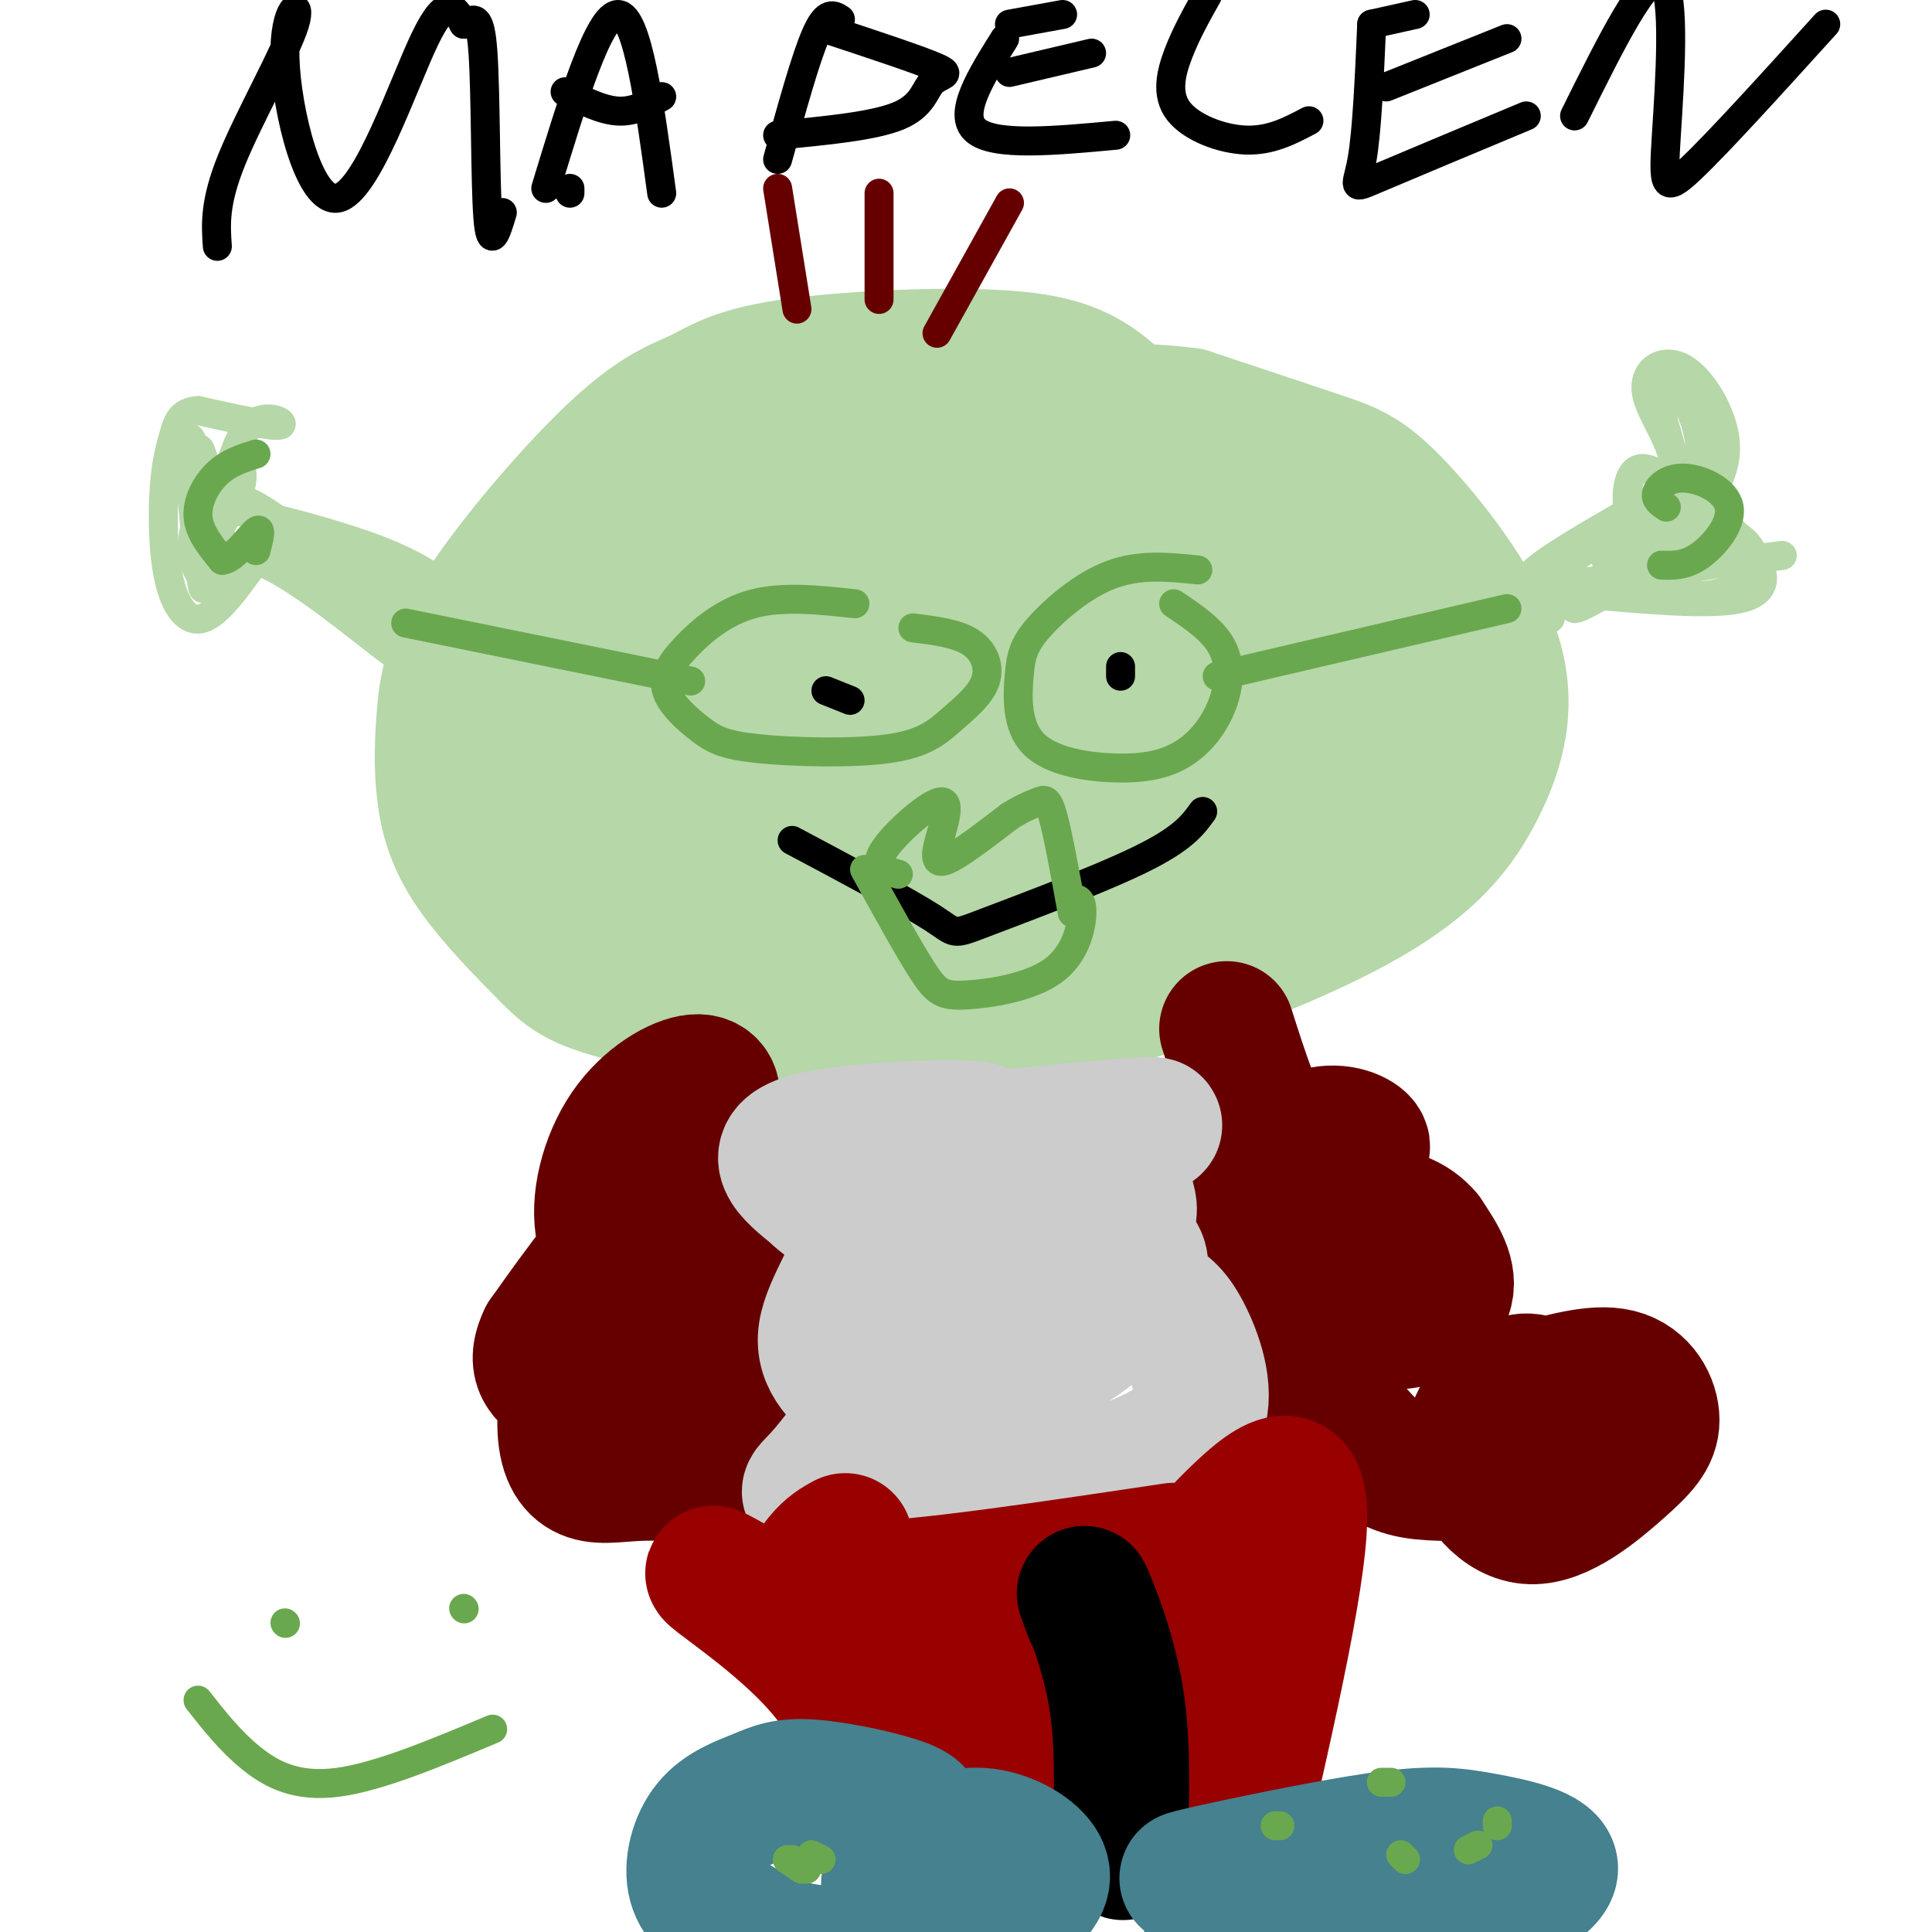 <svg viewBox='0 0 400 400' version='1.1' xmlns='http://www.w3.org/2000/svg' xmlns:xlink='http://www.w3.org/1999/xlink'><g fill='none' stroke='#b6d7a8' stroke-width='28' stroke-linecap='round' stroke-linejoin='round'><path d='M251,109c-6.802,-9.950 -13.604,-19.900 -20,-26c-6.396,-6.100 -12.385,-8.349 -25,-9c-12.615,-0.651 -31.856,0.296 -43,2c-11.144,1.704 -14.190,4.164 -18,6c-3.810,1.836 -8.385,3.048 -17,11c-8.615,7.952 -21.272,22.646 -28,33c-6.728,10.354 -7.529,16.369 -8,22c-0.471,5.631 -0.613,10.878 0,16c0.613,5.122 1.980,10.119 6,16c4.020,5.881 10.693,12.646 15,17c4.307,4.354 6.249,6.296 17,9c10.751,2.704 30.310,6.168 48,7c17.690,0.832 33.512,-0.970 52,-6c18.488,-5.030 39.641,-13.289 53,-21c13.359,-7.711 18.925,-14.873 23,-23c4.075,-8.127 6.659,-17.220 3,-28c-3.659,-10.780 -13.562,-23.249 -20,-30c-6.438,-6.751 -9.411,-7.786 -16,-10c-6.589,-2.214 -16.795,-5.607 -27,-9'/><path d='M246,86c-11.872,-1.593 -28.051,-1.076 -43,1c-14.949,2.076 -28.669,5.709 -42,14c-13.331,8.291 -26.273,21.238 -32,29c-5.727,7.762 -4.238,10.339 -4,14c0.238,3.661 -0.776,8.405 1,13c1.776,4.595 6.341,9.041 9,12c2.659,2.959 3.411,4.433 11,5c7.589,0.567 22.015,0.228 34,-3c11.985,-3.228 21.529,-9.346 29,-14c7.471,-4.654 12.870,-7.845 18,-13c5.130,-5.155 9.992,-12.274 12,-17c2.008,-4.726 1.162,-7.058 0,-10c-1.162,-2.942 -2.641,-6.492 -6,-10c-3.359,-3.508 -8.600,-6.973 -14,-9c-5.400,-2.027 -10.960,-2.614 -17,-3c-6.040,-0.386 -12.561,-0.569 -23,2c-10.439,2.569 -24.797,7.892 -35,13c-10.203,5.108 -16.251,10.001 -21,15c-4.749,4.999 -8.200,10.102 -11,15c-2.800,4.898 -4.950,9.589 -4,14c0.950,4.411 5.000,8.541 6,12c1.000,3.459 -1.052,6.247 9,5c10.052,-1.247 32.206,-6.528 49,-15c16.794,-8.472 28.227,-20.135 34,-27c5.773,-6.865 5.887,-8.933 6,-11'/><path d='M212,118c0.050,-5.718 -2.826,-14.514 -6,-19c-3.174,-4.486 -6.647,-4.661 -12,-5c-5.353,-0.339 -12.587,-0.841 -20,0c-7.413,0.841 -15.004,3.026 -24,8c-8.996,4.974 -19.396,12.736 -26,19c-6.604,6.264 -9.411,11.031 -11,18c-1.589,6.969 -1.959,16.139 -1,22c0.959,5.861 3.248,8.412 6,11c2.752,2.588 5.966,5.212 11,7c5.034,1.788 11.889,2.739 24,-1c12.111,-3.739 29.480,-12.167 41,-20c11.520,-7.833 17.193,-15.071 20,-20c2.807,-4.929 2.749,-7.550 2,-12c-0.749,-4.450 -2.191,-10.730 -5,-15c-2.809,-4.270 -6.987,-6.529 -12,-8c-5.013,-1.471 -10.862,-2.153 -19,-1c-8.138,1.153 -18.566,4.140 -28,11c-9.434,6.860 -17.873,17.591 -22,24c-4.127,6.409 -3.941,8.495 -4,12c-0.059,3.505 -0.364,8.430 0,12c0.364,3.570 1.396,5.784 6,7c4.604,1.216 12.782,1.432 20,0c7.218,-1.432 13.478,-4.514 20,-8c6.522,-3.486 13.305,-7.378 20,-12c6.695,-4.622 13.303,-9.975 18,-17c4.697,-7.025 7.485,-15.721 8,-21c0.515,-5.279 -1.242,-7.139 -3,-9'/><path d='M215,101c-4.369,-2.474 -13.790,-4.159 -28,1c-14.210,5.159 -33.209,17.162 -44,26c-10.791,8.838 -13.376,14.510 -15,21c-1.624,6.490 -2.289,13.799 -2,19c0.289,5.201 1.533,8.295 4,11c2.467,2.705 6.159,5.021 10,6c3.841,0.979 7.832,0.620 14,0c6.168,-0.620 14.513,-1.502 28,-9c13.487,-7.498 32.115,-21.612 41,-29c8.885,-7.388 8.026,-8.049 9,-11c0.974,-2.951 3.782,-8.192 1,-13c-2.782,-4.808 -11.153,-9.181 -18,-11c-6.847,-1.819 -12.171,-1.082 -23,5c-10.829,6.082 -27.163,17.509 -36,26c-8.837,8.491 -10.178,14.047 -11,19c-0.822,4.953 -1.125,9.304 -1,13c0.125,3.696 0.679,6.737 5,9c4.321,2.263 12.409,3.749 17,5c4.591,1.251 5.686,2.266 21,-3c15.314,-5.266 44.847,-16.814 64,-27c19.153,-10.186 27.926,-19.012 33,-25c5.074,-5.988 6.450,-9.140 5,-13c-1.450,-3.860 -5.725,-8.430 -10,-13'/><path d='M279,108c-6.215,-1.690 -16.754,0.585 -24,2c-7.246,1.415 -11.200,1.972 -25,9c-13.800,7.028 -37.447,20.529 -48,28c-10.553,7.471 -8.011,8.913 -8,12c0.011,3.087 -2.510,7.820 -2,13c0.510,5.180 4.051,10.808 6,14c1.949,3.192 2.305,3.946 7,4c4.695,0.054 13.730,-0.594 22,-2c8.270,-1.406 15.776,-3.569 28,-10c12.224,-6.431 29.167,-17.129 40,-25c10.833,-7.871 15.557,-12.916 19,-17c3.443,-4.084 5.606,-7.208 5,-12c-0.606,-4.792 -3.981,-11.254 -6,-14c-2.019,-2.746 -2.682,-1.777 -6,-2c-3.318,-0.223 -9.291,-1.640 -19,2c-9.709,3.640 -23.153,12.336 -32,22c-8.847,9.664 -13.095,20.298 -15,28c-1.905,7.702 -1.465,12.474 0,16c1.465,3.526 3.954,5.806 6,8c2.046,2.194 3.648,4.301 11,4c7.352,-0.301 20.455,-3.008 31,-9c10.545,-5.992 18.531,-15.267 22,-22c3.469,-6.733 2.420,-10.924 1,-15c-1.420,-4.076 -3.210,-8.038 -5,-12'/><path d='M287,130c-4.090,-4.246 -11.816,-8.860 -19,-10c-7.184,-1.140 -13.828,1.194 -21,5c-7.172,3.806 -14.872,9.083 -19,12c-4.128,2.917 -4.684,3.472 -6,8c-1.316,4.528 -3.392,13.027 -3,18c0.392,4.973 3.252,6.419 8,8c4.748,1.581 11.384,3.298 18,4c6.616,0.702 13.211,0.388 20,-1c6.789,-1.388 13.772,-3.850 19,-6c5.228,-2.150 8.703,-3.987 11,-6c2.297,-2.013 3.417,-4.203 3,-7c-0.417,-2.797 -2.371,-6.200 -4,-9c-1.629,-2.800 -2.931,-4.998 -9,-5c-6.069,-0.002 -16.903,2.192 -26,2c-9.097,-0.192 -16.456,-2.769 -20,-6c-3.544,-3.231 -3.272,-7.115 -3,-11'/><path d='M236,126c-0.524,-2.119 -0.333,-1.917 0,-3c0.333,-1.083 0.810,-3.452 -5,0c-5.810,3.452 -17.905,12.726 -30,22'/></g>
<g fill='none' stroke='#660000' stroke-width='28' stroke-linecap='round' stroke-linejoin='round'><path d='M140,234c2.932,-1.391 5.864,-2.782 7,-5c1.136,-2.218 0.476,-5.265 -3,-5c-3.476,0.265 -9.768,3.840 -14,10c-4.232,6.160 -6.406,14.904 -5,21c1.406,6.096 6.390,9.545 10,11c3.610,1.455 5.846,0.918 8,0c2.154,-0.918 4.227,-2.215 6,-5c1.773,-2.785 3.247,-7.057 1,-10c-2.247,-2.943 -8.213,-4.555 -15,0c-6.787,4.555 -14.393,15.278 -22,26'/><path d='M113,277c-2.997,6.110 0.511,8.385 4,10c3.489,1.615 6.958,2.569 13,-1c6.042,-3.569 14.656,-11.662 18,-18c3.344,-6.338 1.419,-10.923 -3,-11c-4.419,-0.077 -11.330,4.353 -16,8c-4.670,3.647 -7.099,6.511 -9,12c-1.901,5.489 -3.273,13.605 -3,19c0.273,5.395 2.192,8.070 5,9c2.808,0.930 6.504,0.114 11,0c4.496,-0.114 9.793,0.475 16,-4c6.207,-4.475 13.325,-14.012 13,-14c-0.325,0.012 -8.093,9.575 -11,15c-2.907,5.425 -0.954,6.713 1,8'/><path d='M254,213c3.100,9.744 6.199,19.489 10,24c3.801,4.511 8.302,3.789 12,3c3.698,-0.789 6.593,-1.643 6,-3c-0.593,-1.357 -4.674,-3.216 -9,-2c-4.326,1.216 -8.899,5.506 -11,9c-2.101,3.494 -1.732,6.190 -2,8c-0.268,1.810 -1.175,2.733 3,7c4.175,4.267 13.432,11.880 21,14c7.568,2.120 13.448,-1.251 15,-5c1.552,-3.749 -1.224,-7.874 -4,-12'/><path d='M295,256c-2.576,-3.139 -7.015,-4.986 -12,-4c-4.985,0.986 -10.514,4.804 -13,10c-2.486,5.196 -1.928,11.770 -1,16c0.928,4.230 2.227,6.117 5,10c2.773,3.883 7.018,9.763 11,13c3.982,3.237 7.699,3.829 13,4c5.301,0.171 12.186,-0.081 17,-1c4.814,-0.919 7.558,-2.505 8,-6c0.442,-3.495 -1.416,-8.897 -4,-11c-2.584,-2.103 -5.893,-0.906 -9,2c-3.107,2.906 -6.011,7.521 -5,13c1.011,5.479 5.937,11.822 12,12c6.063,0.178 13.264,-5.808 18,-10c4.736,-4.192 7.006,-6.590 7,-10c-0.006,-3.410 -2.287,-7.831 -7,-9c-4.713,-1.169 -11.856,0.916 -19,3'/><path d='M316,288c-4.867,2.911 -7.533,8.689 -7,13c0.533,4.311 4.267,7.156 8,10'/></g>
<g fill='none' stroke='#cccccc' stroke-width='28' stroke-linecap='round' stroke-linejoin='round'><path d='M223,241c3.024,-3.196 6.048,-6.393 -2,-6c-8.048,0.393 -27.167,4.375 -21,4c6.167,-0.375 37.619,-5.107 39,-6c1.381,-0.893 -27.310,2.054 -56,5'/><path d='M183,238c-2.048,-0.119 20.833,-2.917 20,-4c-0.833,-1.083 -25.381,-0.452 -35,2c-9.619,2.452 -4.310,6.726 1,11'/><path d='M169,247c2.702,2.988 8.958,4.958 9,10c0.042,5.042 -6.131,13.155 -7,19c-0.869,5.845 3.565,9.423 8,13'/><path d='M179,289c1.990,2.187 2.967,1.153 1,4c-1.967,2.847 -6.876,9.574 -10,13c-3.124,3.426 -4.464,3.550 4,3c8.464,-0.550 26.732,-1.775 45,-3'/><path d='M219,306c9.769,-0.787 11.690,-1.254 16,-3c4.310,-1.746 11.009,-4.769 13,-10c1.991,-5.231 -0.726,-12.669 -3,-17c-2.274,-4.331 -4.104,-5.554 -7,-7c-2.896,-1.446 -6.859,-3.113 -12,-1c-5.141,2.113 -11.460,8.008 -13,11c-1.540,2.992 1.701,3.080 6,1c4.299,-2.080 9.657,-6.329 13,-10c3.343,-3.671 4.669,-6.763 4,-9c-0.669,-2.237 -3.335,-3.618 -6,-5'/><path d='M230,256c-1.641,-1.226 -2.745,-1.790 -9,0c-6.255,1.790 -17.663,5.933 -24,11c-6.337,5.067 -7.603,11.058 -6,14c1.603,2.942 6.074,2.836 11,1c4.926,-1.836 10.306,-5.404 15,-9c4.694,-3.596 8.702,-7.222 11,-11c2.298,-3.778 2.888,-7.708 2,-11c-0.888,-3.292 -3.253,-5.946 -9,-5c-5.747,0.946 -14.877,5.493 -20,9c-5.123,3.507 -6.240,5.973 -7,8c-0.760,2.027 -1.162,3.616 4,3c5.162,-0.616 15.890,-3.435 23,-6c7.110,-2.565 10.603,-4.876 12,-7c1.397,-2.124 0.699,-4.062 0,-6'/><path d='M233,247c-1.167,-1.167 -4.083,-1.083 -7,-1'/></g>
<g fill='none' stroke='#990000' stroke-width='28' stroke-linecap='round' stroke-linejoin='round'><path d='M152,328c-3.156,-1.778 -6.311,-3.556 -3,-1c3.311,2.556 13.089,9.444 20,17c6.911,7.556 10.956,15.778 15,24'/><path d='M251,319c8.583,-8.833 17.167,-17.667 18,-7c0.833,10.667 -6.083,40.833 -13,71'/><path d='M175,319c-1.556,0.844 -3.111,1.689 -5,4c-1.889,2.311 -4.111,6.089 8,6c12.111,-0.089 38.556,-4.044 65,-8'/><path d='M218,328c-7.660,1.909 -15.319,3.817 -22,9c-6.681,5.183 -12.382,13.639 -14,18c-1.618,4.361 0.847,4.627 3,5c2.153,0.373 3.993,0.853 7,1c3.007,0.147 7.181,-0.038 16,-3c8.819,-2.962 22.282,-8.699 30,-13c7.718,-4.301 9.692,-7.166 9,-9c-0.692,-1.834 -4.051,-2.638 -6,-3c-1.949,-0.362 -2.489,-0.282 -8,2c-5.511,2.282 -15.993,6.766 -22,11c-6.007,4.234 -7.540,8.217 -7,11c0.540,2.783 3.154,4.367 6,5c2.846,0.633 5.923,0.317 9,0'/><path d='M219,362c3.946,-0.283 9.311,-0.992 17,-5c7.689,-4.008 17.704,-11.315 21,-15c3.296,-3.685 -0.125,-3.747 -5,-2c-4.875,1.747 -11.203,5.301 -17,9c-5.797,3.699 -11.064,7.541 -15,12c-3.936,4.459 -6.541,9.536 -6,12c0.541,2.464 4.227,2.316 8,2c3.773,-0.316 7.631,-0.801 14,-5c6.369,-4.199 15.248,-12.111 18,-16c2.752,-3.889 -0.623,-3.754 -8,-2c-7.377,1.754 -18.755,5.126 -26,8c-7.245,2.874 -10.356,5.250 -11,7c-0.644,1.750 1.178,2.875 3,4'/><path d='M212,371c6.733,-0.933 22.067,-5.267 26,-7c3.933,-1.733 -3.533,-0.867 -11,0'/></g>
<g fill='none' stroke='#000000' stroke-width='28' stroke-linecap='round' stroke-linejoin='round'><path d='M226,334c-1.067,-2.844 -2.133,-5.689 -1,-3c1.133,2.689 4.467,10.911 6,20c1.533,9.089 1.267,19.044 1,29'/><path d='M232,380c0.333,5.167 0.667,3.583 1,2'/></g>
<g fill='none' stroke='#45818e' stroke-width='28' stroke-linecap='round' stroke-linejoin='round'><path d='M181,376c2.565,0.632 5.131,1.264 7,1c1.869,-0.264 3.042,-1.423 -1,-3c-4.042,-1.577 -13.298,-3.573 -19,-4c-5.702,-0.427 -7.851,0.713 -11,2c-3.149,1.287 -7.297,2.721 -10,6c-2.703,3.279 -3.962,8.405 -3,12c0.962,3.595 4.144,5.660 8,8c3.856,2.340 8.388,4.954 15,6c6.612,1.046 15.306,0.523 24,0'/><path d='M191,404c7.856,-1.602 15.494,-5.606 20,-9c4.506,-3.394 5.878,-6.178 4,-9c-1.878,-2.822 -7.006,-5.683 -12,-6c-4.994,-0.317 -9.856,1.909 -13,4c-3.144,2.091 -4.572,4.045 -6,6'/><path d='M252,388c-4.817,0.764 -9.634,1.528 -3,0c6.634,-1.528 24.720,-5.349 36,-7c11.280,-1.651 15.756,-1.133 22,0c6.244,1.133 14.258,2.882 14,6c-0.258,3.118 -8.788,7.605 -20,10c-11.212,2.395 -25.106,2.697 -39,3'/><path d='M262,400c-9.202,-0.179 -12.708,-2.125 -11,-4c1.708,-1.875 8.631,-3.679 15,-4c6.369,-0.321 12.185,0.839 18,2'/></g>
<g fill='none' stroke='#b6d7a8' stroke-width='6' stroke-linecap='round' stroke-linejoin='round'><path d='M92,121c-3.956,-2.556 -7.911,-5.111 -16,-8c-8.089,-2.889 -20.311,-6.111 -26,-7c-5.689,-0.889 -4.844,0.556 -4,2'/><path d='M46,108c-0.107,-3.964 1.625,-14.875 5,-19c3.375,-4.125 8.393,-1.464 7,-1c-1.393,0.464 -9.196,-1.268 -17,-3'/><path d='M41,85c-3.645,0.265 -4.259,2.427 -5,5c-0.741,2.573 -1.611,5.556 -2,11c-0.389,5.444 -0.297,13.350 1,19c1.297,5.650 3.799,9.043 7,8c3.201,-1.043 7.100,-6.521 11,-12'/><path d='M53,116c7.933,2.533 22.267,14.867 28,19c5.733,4.133 2.867,0.067 0,-4'/><path d='M45,110c2.222,-3.547 4.444,-7.095 5,-10c0.556,-2.905 -0.556,-5.168 -3,-3c-2.444,2.168 -6.222,8.767 -7,14c-0.778,5.233 1.444,9.101 3,9c1.556,-0.101 2.444,-4.172 2,-9c-0.444,-4.828 -2.222,-10.414 -4,-16'/><path d='M41,95c-1.168,-4.087 -2.086,-6.305 -2,-2c0.086,4.305 1.178,15.133 2,22c0.822,6.867 1.375,9.772 1,3c-0.375,-6.772 -1.679,-23.221 -1,-25c0.679,-1.779 3.339,11.110 6,24'/><path d='M47,117c-0.354,-0.504 -4.239,-13.764 1,-14c5.239,-0.236 19.603,12.552 21,15c1.397,2.448 -10.172,-5.443 -14,-8c-3.828,-2.557 0.086,0.222 4,3'/><path d='M59,113c6.711,3.178 21.489,9.622 20,9c-1.489,-0.622 -19.244,-8.311 -19,-7c0.244,1.311 18.489,11.622 26,15c7.511,3.378 4.289,-0.178 0,-4c-4.289,-3.822 -9.644,-7.911 -15,-12'/><path d='M71,114c-3.619,-3.143 -5.167,-5.000 -3,-3c2.167,2.000 8.048,7.857 13,10c4.952,2.143 8.976,0.571 13,-1'/><path d='M323,121c-4.417,0.167 -8.833,0.333 -5,-3c3.833,-3.333 15.917,-10.167 28,-17'/><path d='M346,101c2.928,-6.388 -3.751,-13.856 -5,-19c-1.249,-5.144 2.933,-7.962 7,-6c4.067,1.962 8.019,8.703 9,14c0.981,5.297 -1.010,9.148 -3,13'/><path d='M354,103c1.369,4.179 6.292,8.125 9,12c2.708,3.875 3.202,7.679 -3,9c-6.202,1.321 -19.101,0.161 -32,-1'/><path d='M328,123c-6.500,0.667 -6.750,2.833 -7,5'/><path d='M334,111c7.690,-3.827 15.381,-7.655 11,-3c-4.381,4.655 -20.833,17.792 -19,18c1.833,0.208 21.952,-12.512 27,-16c5.048,-3.488 -4.976,2.256 -15,8'/><path d='M338,118c-4.543,2.575 -8.402,5.014 -4,4c4.402,-1.014 17.063,-5.479 19,-6c1.937,-0.521 -6.851,2.902 -8,5c-1.149,2.098 5.342,2.872 10,2c4.658,-0.872 7.485,-3.389 8,-6c0.515,-2.611 -1.281,-5.318 -5,-7c-3.719,-1.682 -9.359,-2.341 -15,-3'/><path d='M343,107c-3.757,0.177 -5.650,2.121 -4,3c1.650,0.879 6.842,0.695 10,0c3.158,-0.695 4.283,-1.899 2,-5c-2.283,-3.101 -7.973,-8.099 -11,-8c-3.027,0.099 -3.392,5.296 -3,8c0.392,2.704 1.541,2.915 4,2c2.459,-0.915 6.230,-2.958 10,-5'/><path d='M351,102c1.838,-4.123 1.434,-11.932 -1,-17c-2.434,-5.068 -6.898,-7.397 -7,-4c-0.102,3.397 4.158,12.519 4,19c-0.158,6.481 -4.735,10.322 -8,13c-3.265,2.678 -5.219,4.194 -6,4c-0.781,-0.194 -0.391,-2.097 0,-4'/><path d='M333,113c1.964,-1.940 6.875,-4.792 3,-3c-3.875,1.792 -16.536,8.226 -14,10c2.536,1.774 20.268,-1.113 38,-4'/><path d='M360,116c7.833,-0.833 8.417,-0.917 9,-1'/></g>
<g fill='none' stroke='#660000' stroke-width='6' stroke-linecap='round' stroke-linejoin='round'><path d='M165,64c0.000,0.000 -4.000,-25.000 -4,-25'/><path d='M182,62c0.000,0.000 0.000,-22.000 0,-22'/><path d='M194,69c0.000,0.000 15.000,-27.000 15,-27'/></g>
<g fill='none' stroke='#000000' stroke-width='6' stroke-linecap='round' stroke-linejoin='round'><path d='M176,145c0.000,0.000 -5.000,-2.000 -5,-2'/><path d='M232,138c0.000,0.000 0.000,2.000 0,2'/><path d='M164,174c11.887,6.321 23.774,12.643 29,16c5.226,3.357 3.792,3.750 11,1c7.208,-2.750 23.060,-8.643 32,-13c8.940,-4.357 10.970,-7.179 13,-10'/><path d='M118,39c0.000,0.000 0.000,1.000 0,1'/><path d='M45,51c-0.319,-4.529 -0.638,-9.058 3,-18c3.638,-8.942 11.235,-22.297 13,-28c1.765,-5.703 -2.300,-3.756 -2,7c0.300,10.756 4.965,30.319 11,29c6.035,-1.319 13.438,-23.520 18,-33c4.562,-9.480 6.281,-6.240 8,-3'/><path d='M96,5c2.119,-1.143 3.417,-2.500 4,6c0.583,8.500 0.452,26.857 1,34c0.548,7.143 1.774,3.071 3,-1'/><path d='M113,39c5.500,-18.083 11.000,-36.167 15,-36c4.000,0.167 6.500,18.583 9,37'/><path d='M117,19c3.833,1.917 7.667,3.833 11,4c3.333,0.167 6.167,-1.417 9,-3'/><path d='M174,4c-1.417,-0.917 -2.833,-1.833 -5,3c-2.167,4.833 -5.083,15.417 -8,26'/><path d='M171,6c9.774,3.226 19.548,6.452 23,8c3.452,1.548 0.583,1.417 -1,3c-1.583,1.583 -1.881,4.881 -7,7c-5.119,2.119 -15.060,3.060 -25,4'/><path d='M208,8c-4.917,7.833 -9.833,15.667 -6,19c3.833,3.333 16.417,2.167 29,1'/><path d='M209,15c0.000,0.000 17.000,-4.000 17,-4'/><path d='M209,5c0.000,0.000 11.000,-2.000 11,-2'/><path d='M250,-1c-2.196,3.917 -4.393,7.833 -6,12c-1.607,4.167 -2.625,8.583 0,12c2.625,3.417 8.893,5.833 14,6c5.107,0.167 9.054,-1.917 13,-4'/><path d='M284,5c-0.489,11.089 -0.978,22.178 -2,28c-1.022,5.822 -2.578,6.378 3,4c5.578,-2.378 18.289,-7.689 31,-13'/><path d='M287,18c0.000,0.000 25.000,-10.000 25,-10'/><path d='M284,5c0.000,0.000 9.000,-2.000 9,-2'/><path d='M326,24c7.476,-15.065 14.952,-30.131 18,-28c3.048,2.131 1.667,21.458 1,32c-0.667,10.542 -0.619,12.298 5,7c5.619,-5.298 16.810,-17.649 28,-30'/></g>
<g fill='none' stroke='#6aa84f' stroke-width='6' stroke-linecap='round' stroke-linejoin='round'><path d='M53,94c-2.822,0.889 -5.644,1.778 -8,4c-2.356,2.222 -4.244,5.778 -4,9c0.244,3.222 2.622,6.111 5,9'/><path d='M46,116c2.333,-0.111 5.667,-4.889 7,-6c1.333,-1.111 0.667,1.444 0,4'/><path d='M345,105c-1.217,-0.823 -2.434,-1.646 -2,-3c0.434,-1.354 2.518,-3.239 6,-3c3.482,0.239 8.360,2.603 9,6c0.640,3.397 -2.960,7.828 -6,10c-3.040,2.172 -5.520,2.086 -8,2'/><path d='M177,125c-7.456,-0.803 -14.913,-1.606 -21,0c-6.087,1.606 -10.806,5.622 -14,9c-3.194,3.378 -4.865,6.118 -4,9c0.865,2.882 4.265,5.906 7,8c2.735,2.094 4.804,3.259 12,4c7.196,0.741 19.519,1.058 27,0c7.481,-1.058 10.119,-3.490 13,-6c2.881,-2.510 6.007,-5.099 7,-8c0.993,-2.901 -0.145,-6.115 -3,-8c-2.855,-1.885 -7.428,-2.443 -12,-3'/><path d='M248,118c-6.025,-0.622 -12.049,-1.244 -18,1c-5.951,2.244 -11.827,7.354 -15,11c-3.173,3.646 -3.642,5.829 -4,10c-0.358,4.171 -0.604,10.331 3,14c3.604,3.669 11.057,4.848 17,5c5.943,0.152 10.377,-0.722 14,-3c3.623,-2.278 6.437,-5.959 8,-10c1.563,-4.041 1.875,-8.440 0,-12c-1.875,-3.560 -5.938,-6.280 -10,-9'/><path d='M252,140c0.000,0.000 60.000,-14.000 60,-14'/><path d='M143,141c0.000,0.000 -59.000,-12.000 -59,-12'/><path d='M186,181c-2.671,-0.699 -5.343,-1.397 -3,-5c2.343,-3.603 9.700,-10.110 12,-10c2.300,0.110 -0.458,6.837 -1,10c-0.542,3.163 1.131,2.761 4,1c2.869,-1.761 6.935,-4.880 11,-8'/><path d='M209,169c2.929,-1.857 4.750,-2.500 6,-3c1.250,-0.500 1.929,-0.857 3,3c1.071,3.857 2.536,11.929 4,20'/><path d='M179,180c4.547,8.249 9.094,16.498 12,21c2.906,4.502 4.171,5.258 9,5c4.829,-0.258 13.223,-1.531 18,-5c4.777,-3.469 5.936,-9.134 6,-12c0.064,-2.866 -0.968,-2.933 -2,-3'/><path d='M59,336c0.000,0.000 0.100,0.100 0.1,0.1'/><path d='M96,333c0.000,0.000 0.100,0.100 0.1,0.1'/><path d='M41,352c3.356,4.267 6.711,8.533 11,12c4.289,3.467 9.511,6.133 18,5c8.489,-1.133 20.244,-6.067 32,-11'/><path d='M167,387c0.000,0.000 1.000,-2.000 1,-2'/><path d='M164,385c0.000,0.000 1.000,1.000 1,1'/><path d='M166,387c0.000,0.000 -3.000,-2.000 -3,-2'/><path d='M170,385c0.000,0.000 -2.000,-1.000 -2,-1'/><path d='M291,385c0.000,0.000 -1.000,-1.000 -1,-1'/><path d='M304,383c0.000,0.000 2.000,-1.000 2,-1'/><path d='M310,378c0.000,0.000 0.000,-1.000 0,-1'/><path d='M288,369c0.000,0.000 -2.000,0.000 -2,0'/><path d='M265,378c0.000,0.000 -1.000,0.000 -1,0'/></g>
</svg>
